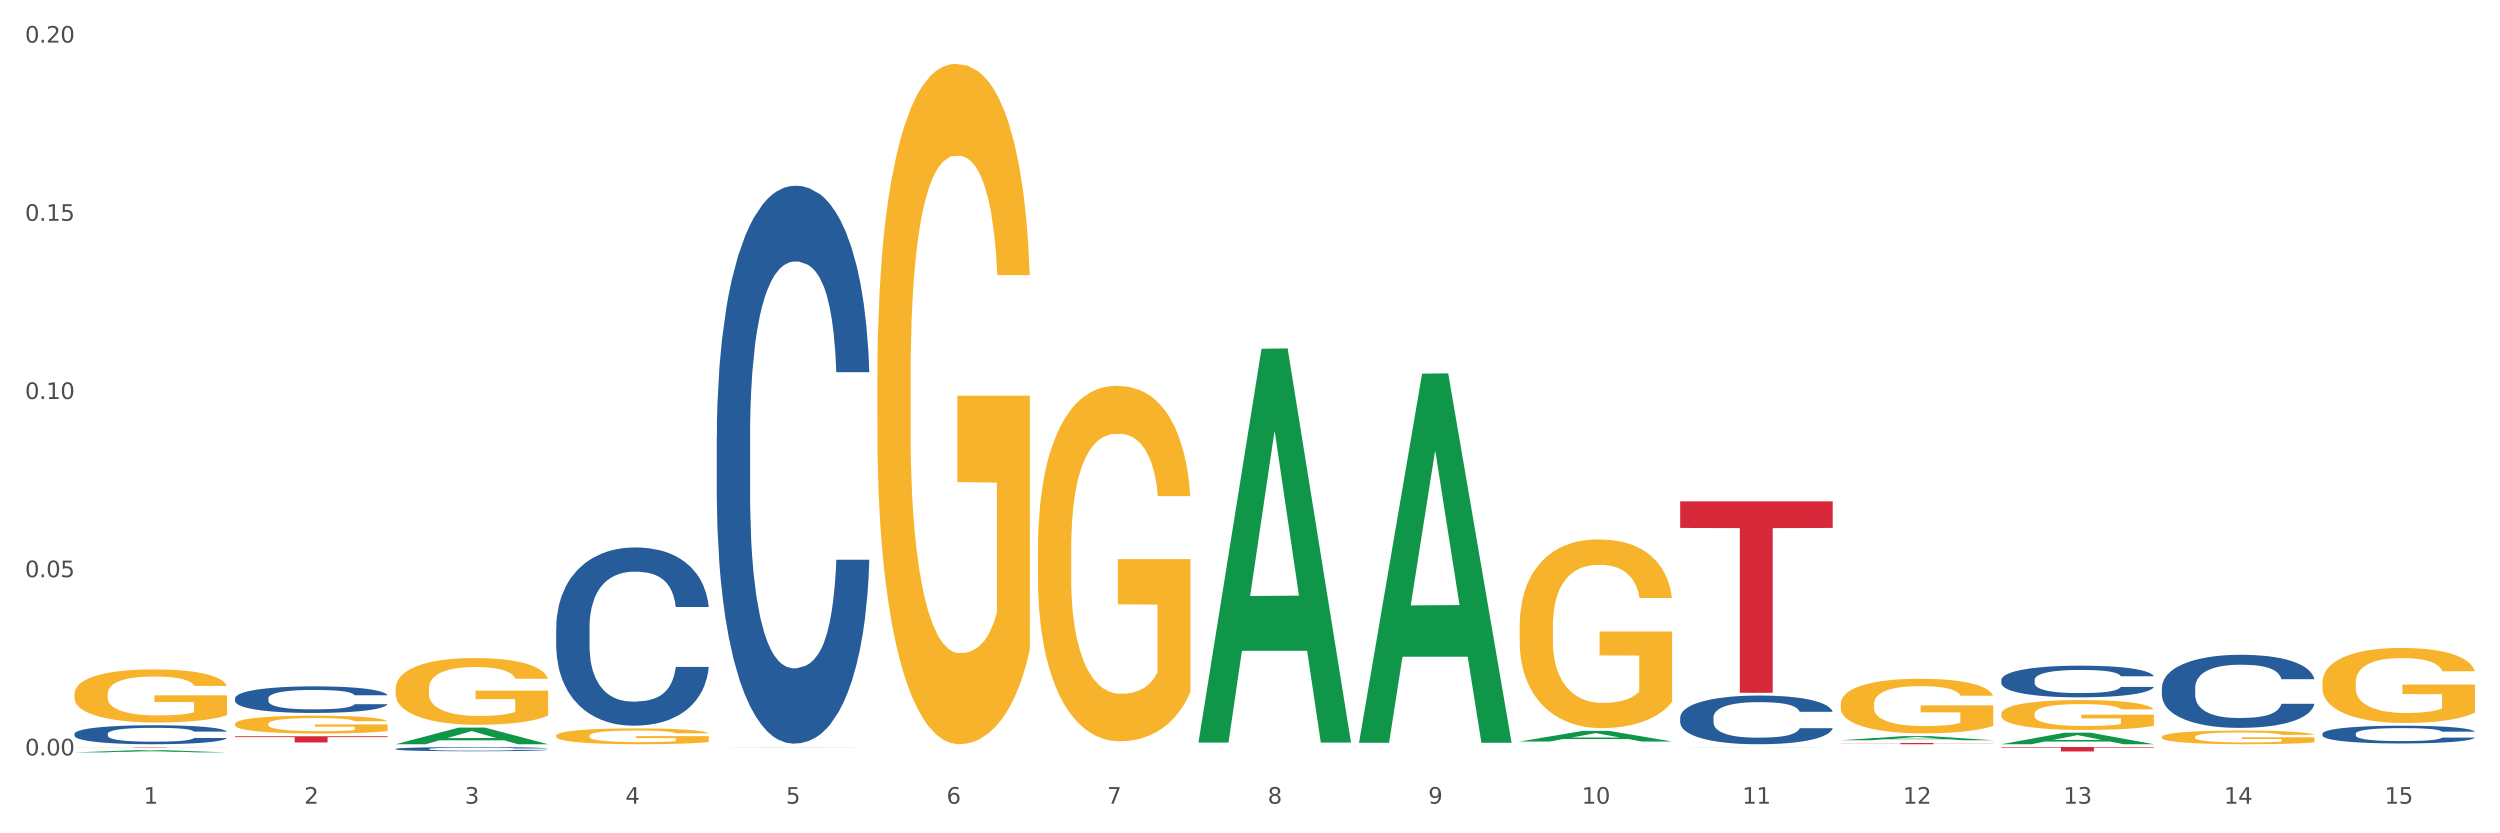 <?xml version="1.0" encoding="utf-8" standalone="no"?>
<!DOCTYPE svg PUBLIC "-//W3C//DTD SVG 1.1//EN"
  "http://www.w3.org/Graphics/SVG/1.1/DTD/svg11.dtd">
<svg xmlns:xlink="http://www.w3.org/1999/xlink" width="1080pt" height="360pt" viewBox="0 0 1080 360" xmlns="http://www.w3.org/2000/svg" version="1.1">
 <rect x="0" y="0" width="1080" height="360" fill="#333333" stroke="none"/>
 <defs>
  <style type="text/css">*{stroke-linejoin: round; stroke-linecap: butt}</style>
 </defs>
 <g id="figure_1">
  <g id="patch_1">
   <path d="M 0 360 
L 1080 360 
L 1080 0 
L 0 0 
z
" style="fill: #ffffff; stroke: #ffffff; stroke-linejoin: miter"/>
  </g>
  <g id="axes_1">
   <g id="matplotlib.axis_1">
    <g id="xtick_1">
     <g id="text_1">
      <!-- 1 -->
      <g style="fill: #4d4d4d" transform="translate(62.07 347.204) scale(0.096 -0.096)">
       <defs>
        <path id="DejaVuSans-31" d="M 794 531 
L 1825 531 
L 1825 4091 
L 703 3866 
L 703 4441 
L 1819 4666 
L 2450 4666 
L 2450 531 
L 3481 531 
L 3481 0 
L 794 0 
L 794 531 
z
" transform="scale(0.016)"/>
       </defs>
       <use xlink:href="#DejaVuSans-31"/>
      </g>
     </g>
    </g>
    <g id="xtick_2">
     <g id="text_2">
      <!-- 2 -->
      <g style="fill: #4d4d4d" transform="translate(131.436 347.204) scale(0.096 -0.096)">
       <defs>
        <path id="DejaVuSans-32" d="M 1228 531 
L 3431 531 
L 3431 0 
L 469 0 
L 469 531 
Q 828 903 1448 1529 
Q 2069 2156 2228 2338 
Q 2531 2678 2651 2914 
Q 2772 3150 2772 3378 
Q 2772 3750 2511 3984 
Q 2250 4219 1831 4219 
Q 1534 4219 1204 4116 
Q 875 4013 500 3803 
L 500 4441 
Q 881 4594 1212 4672 
Q 1544 4750 1819 4750 
Q 2544 4750 2975 4387 
Q 3406 4025 3406 3419 
Q 3406 3131 3298 2873 
Q 3191 2616 2906 2266 
Q 2828 2175 2409 1742 
Q 1991 1309 1228 531 
z
" transform="scale(0.016)"/>
       </defs>
       <use xlink:href="#DejaVuSans-32"/>
      </g>
     </g>
    </g>
    <g id="xtick_3">
     <g id="text_3">
      <!-- 3 -->
      <g style="fill: #4d4d4d" transform="translate(200.802 347.204) scale(0.096 -0.096)">
       <defs>
        <path id="DejaVuSans-33" d="M 2597 2516 
Q 3050 2419 3304 2112 
Q 3559 1806 3559 1356 
Q 3559 666 3084 287 
Q 2609 -91 1734 -91 
Q 1441 -91 1130 -33 
Q 819 25 488 141 
L 488 750 
Q 750 597 1062 519 
Q 1375 441 1716 441 
Q 2309 441 2620 675 
Q 2931 909 2931 1356 
Q 2931 1769 2642 2001 
Q 2353 2234 1838 2234 
L 1294 2234 
L 1294 2753 
L 1863 2753 
Q 2328 2753 2575 2939 
Q 2822 3125 2822 3475 
Q 2822 3834 2567 4026 
Q 2313 4219 1838 4219 
Q 1578 4219 1281 4162 
Q 984 4106 628 3988 
L 628 4550 
Q 988 4650 1302 4700 
Q 1616 4750 1894 4750 
Q 2613 4750 3031 4423 
Q 3450 4097 3450 3541 
Q 3450 3153 3228 2886 
Q 3006 2619 2597 2516 
z
" transform="scale(0.016)"/>
       </defs>
       <use xlink:href="#DejaVuSans-33"/>
      </g>
     </g>
    </g>
    <g id="xtick_4">
     <g id="text_4">
      <!-- 4 -->
      <g style="fill: #4d4d4d" transform="translate(270.169 347.204) scale(0.096 -0.096)">
       <defs>
        <path id="DejaVuSans-34" d="M 2419 4116 
L 825 1625 
L 2419 1625 
L 2419 4116 
z
M 2253 4666 
L 3047 4666 
L 3047 1625 
L 3713 1625 
L 3713 1100 
L 3047 1100 
L 3047 0 
L 2419 0 
L 2419 1100 
L 313 1100 
L 313 1709 
L 2253 4666 
z
" transform="scale(0.016)"/>
       </defs>
       <use xlink:href="#DejaVuSans-34"/>
      </g>
     </g>
    </g>
    <g id="xtick_5">
     <g id="text_5">
      <!-- 5 -->
      <g style="fill: #4d4d4d" transform="translate(339.535 347.204) scale(0.096 -0.096)">
       <defs>
        <path id="DejaVuSans-35" d="M 691 4666 
L 3169 4666 
L 3169 4134 
L 1269 4134 
L 1269 2991 
Q 1406 3038 1543 3061 
Q 1681 3084 1819 3084 
Q 2600 3084 3056 2656 
Q 3513 2228 3513 1497 
Q 3513 744 3044 326 
Q 2575 -91 1722 -91 
Q 1428 -91 1123 -41 
Q 819 9 494 109 
L 494 744 
Q 775 591 1075 516 
Q 1375 441 1709 441 
Q 2250 441 2565 725 
Q 2881 1009 2881 1497 
Q 2881 1984 2565 2268 
Q 2250 2553 1709 2553 
Q 1456 2553 1204 2497 
Q 953 2441 691 2322 
L 691 4666 
z
" transform="scale(0.016)"/>
       </defs>
       <use xlink:href="#DejaVuSans-35"/>
      </g>
     </g>
    </g>
    <g id="xtick_6">
     <g id="text_6">
      <!-- 6 -->
      <g style="fill: #4d4d4d" transform="translate(408.901 347.204) scale(0.096 -0.096)">
       <defs>
        <path id="DejaVuSans-36" d="M 2113 2584 
Q 1688 2584 1439 2293 
Q 1191 2003 1191 1497 
Q 1191 994 1439 701 
Q 1688 409 2113 409 
Q 2538 409 2786 701 
Q 3034 994 3034 1497 
Q 3034 2003 2786 2293 
Q 2538 2584 2113 2584 
z
M 3366 4563 
L 3366 3988 
Q 3128 4100 2886 4159 
Q 2644 4219 2406 4219 
Q 1781 4219 1451 3797 
Q 1122 3375 1075 2522 
Q 1259 2794 1537 2939 
Q 1816 3084 2150 3084 
Q 2853 3084 3261 2657 
Q 3669 2231 3669 1497 
Q 3669 778 3244 343 
Q 2819 -91 2113 -91 
Q 1303 -91 875 529 
Q 447 1150 447 2328 
Q 447 3434 972 4092 
Q 1497 4750 2381 4750 
Q 2619 4750 2861 4703 
Q 3103 4656 3366 4563 
z
" transform="scale(0.016)"/>
       </defs>
       <use xlink:href="#DejaVuSans-36"/>
      </g>
     </g>
    </g>
    <g id="xtick_7">
     <g id="text_7">
      <!-- 7 -->
      <g style="fill: #4d4d4d" transform="translate(478.267 347.204) scale(0.096 -0.096)">
       <defs>
        <path id="DejaVuSans-37" d="M 525 4666 
L 3525 4666 
L 3525 4397 
L 1831 0 
L 1172 0 
L 2766 4134 
L 525 4134 
L 525 4666 
z
" transform="scale(0.016)"/>
       </defs>
       <use xlink:href="#DejaVuSans-37"/>
      </g>
     </g>
    </g>
    <g id="xtick_8">
     <g id="text_8">
      <!-- 8 -->
      <g style="fill: #4d4d4d" transform="translate(547.634 347.204) scale(0.096 -0.096)">
       <defs>
        <path id="DejaVuSans-38" d="M 2034 2216 
Q 1584 2216 1326 1975 
Q 1069 1734 1069 1313 
Q 1069 891 1326 650 
Q 1584 409 2034 409 
Q 2484 409 2743 651 
Q 3003 894 3003 1313 
Q 3003 1734 2745 1975 
Q 2488 2216 2034 2216 
z
M 1403 2484 
Q 997 2584 770 2862 
Q 544 3141 544 3541 
Q 544 4100 942 4425 
Q 1341 4750 2034 4750 
Q 2731 4750 3128 4425 
Q 3525 4100 3525 3541 
Q 3525 3141 3298 2862 
Q 3072 2584 2669 2484 
Q 3125 2378 3379 2068 
Q 3634 1759 3634 1313 
Q 3634 634 3220 271 
Q 2806 -91 2034 -91 
Q 1263 -91 848 271 
Q 434 634 434 1313 
Q 434 1759 690 2068 
Q 947 2378 1403 2484 
z
M 1172 3481 
Q 1172 3119 1398 2916 
Q 1625 2713 2034 2713 
Q 2441 2713 2670 2916 
Q 2900 3119 2900 3481 
Q 2900 3844 2670 4047 
Q 2441 4250 2034 4250 
Q 1625 4250 1398 4047 
Q 1172 3844 1172 3481 
z
" transform="scale(0.016)"/>
       </defs>
       <use xlink:href="#DejaVuSans-38"/>
      </g>
     </g>
    </g>
    <g id="xtick_9">
     <g id="text_9">
      <!-- 9 -->
      <g style="fill: #4d4d4d" transform="translate(617 347.204) scale(0.096 -0.096)">
       <defs>
        <path id="DejaVuSans-39" d="M 703 97 
L 703 672 
Q 941 559 1184 500 
Q 1428 441 1663 441 
Q 2288 441 2617 861 
Q 2947 1281 2994 2138 
Q 2813 1869 2534 1725 
Q 2256 1581 1919 1581 
Q 1219 1581 811 2004 
Q 403 2428 403 3163 
Q 403 3881 828 4315 
Q 1253 4750 1959 4750 
Q 2769 4750 3195 4129 
Q 3622 3509 3622 2328 
Q 3622 1225 3098 567 
Q 2575 -91 1691 -91 
Q 1453 -91 1209 -44 
Q 966 3 703 97 
z
M 1959 2075 
Q 2384 2075 2632 2365 
Q 2881 2656 2881 3163 
Q 2881 3666 2632 3958 
Q 2384 4250 1959 4250 
Q 1534 4250 1286 3958 
Q 1038 3666 1038 3163 
Q 1038 2656 1286 2365 
Q 1534 2075 1959 2075 
z
" transform="scale(0.016)"/>
       </defs>
       <use xlink:href="#DejaVuSans-39"/>
      </g>
     </g>
    </g>
    <g id="xtick_10">
     <g id="text_10">
      <!-- 10 -->
      <g style="fill: #4d4d4d" transform="translate(683.312 347.204) scale(0.096 -0.096)">
       <defs>
        <path id="DejaVuSans-30" d="M 2034 4250 
Q 1547 4250 1301 3770 
Q 1056 3291 1056 2328 
Q 1056 1369 1301 889 
Q 1547 409 2034 409 
Q 2525 409 2770 889 
Q 3016 1369 3016 2328 
Q 3016 3291 2770 3770 
Q 2525 4250 2034 4250 
z
M 2034 4750 
Q 2819 4750 3233 4129 
Q 3647 3509 3647 2328 
Q 3647 1150 3233 529 
Q 2819 -91 2034 -91 
Q 1250 -91 836 529 
Q 422 1150 422 2328 
Q 422 3509 836 4129 
Q 1250 4750 2034 4750 
z
" transform="scale(0.016)"/>
       </defs>
       <use xlink:href="#DejaVuSans-31"/>
       <use xlink:href="#DejaVuSans-30" transform="translate(63.623 0)"/>
      </g>
     </g>
    </g>
    <g id="xtick_11">
     <g id="text_11">
      <!-- 11 -->
      <g style="fill: #4d4d4d" transform="translate(752.678 347.204) scale(0.096 -0.096)">
       <use xlink:href="#DejaVuSans-31"/>
       <use xlink:href="#DejaVuSans-31" transform="translate(63.623 0)"/>
      </g>
     </g>
    </g>
    <g id="xtick_12">
     <g id="text_12">
      <!-- 12 -->
      <g style="fill: #4d4d4d" transform="translate(822.044 347.204) scale(0.096 -0.096)">
       <use xlink:href="#DejaVuSans-31"/>
       <use xlink:href="#DejaVuSans-32" transform="translate(63.623 0)"/>
      </g>
     </g>
    </g>
    <g id="xtick_13">
     <g id="text_13">
      <!-- 13 -->
      <g style="fill: #4d4d4d" transform="translate(891.411 347.204) scale(0.096 -0.096)">
       <use xlink:href="#DejaVuSans-31"/>
       <use xlink:href="#DejaVuSans-33" transform="translate(63.623 0)"/>
      </g>
     </g>
    </g>
    <g id="xtick_14">
     <g id="text_14">
      <!-- 14 -->
      <g style="fill: #4d4d4d" transform="translate(960.777 347.204) scale(0.096 -0.096)">
       <use xlink:href="#DejaVuSans-31"/>
       <use xlink:href="#DejaVuSans-34" transform="translate(63.623 0)"/>
      </g>
     </g>
    </g>
    <g id="xtick_15">
     <g id="text_15">
      <!-- 15 -->
      <g style="fill: #4d4d4d" transform="translate(1030.143 347.204) scale(0.096 -0.096)">
       <use xlink:href="#DejaVuSans-31"/>
       <use xlink:href="#DejaVuSans-35" transform="translate(63.623 0)"/>
      </g>
     </g>
    </g>
    <g id="xtick_16"/>
    <g id="xtick_17"/>
    <g id="xtick_18"/>
    <g id="xtick_19"/>
    <g id="xtick_20"/>
    <g id="xtick_21"/>
    <g id="xtick_22"/>
    <g id="xtick_23"/>
    <g id="xtick_24"/>
    <g id="xtick_25"/>
    <g id="xtick_26"/>
    <g id="xtick_27"/>
    <g id="xtick_28"/>
    <g id="xtick_29"/>
   </g>
   <g id="matplotlib.axis_2">
    <g id="ytick_1">
     <g id="text_16">
      <!-- 0.00 -->
      <g style="fill: #4d4d4d" transform="translate(10.8 326.34) scale(0.096 -0.096)">
       <defs>
        <path id="DejaVuSans-2e" d="M 684 794 
L 1344 794 
L 1344 0 
L 684 0 
L 684 794 
z
" transform="scale(0.016)"/>
       </defs>
       <use xlink:href="#DejaVuSans-30"/>
       <use xlink:href="#DejaVuSans-2e" transform="translate(63.623 0)"/>
       <use xlink:href="#DejaVuSans-30" transform="translate(95.41 0)"/>
       <use xlink:href="#DejaVuSans-30" transform="translate(159.033 0)"/>
      </g>
     </g>
    </g>
    <g id="ytick_2">
     <g id="text_17">
      <!-- 0.05 -->
      <g style="fill: #4d4d4d" transform="translate(10.8 249.357) scale(0.096 -0.096)">
       <use xlink:href="#DejaVuSans-30"/>
       <use xlink:href="#DejaVuSans-2e" transform="translate(63.623 0)"/>
       <use xlink:href="#DejaVuSans-30" transform="translate(95.41 0)"/>
       <use xlink:href="#DejaVuSans-35" transform="translate(159.033 0)"/>
      </g>
     </g>
    </g>
    <g id="ytick_3">
     <g id="text_18">
      <!-- 0.10 -->
      <g style="fill: #4d4d4d" transform="translate(10.8 172.375) scale(0.096 -0.096)">
       <use xlink:href="#DejaVuSans-30"/>
       <use xlink:href="#DejaVuSans-2e" transform="translate(63.623 0)"/>
       <use xlink:href="#DejaVuSans-31" transform="translate(95.41 0)"/>
       <use xlink:href="#DejaVuSans-30" transform="translate(159.033 0)"/>
      </g>
     </g>
    </g>
    <g id="ytick_4">
     <g id="text_19">
      <!-- 0.15 -->
      <g style="fill: #4d4d4d" transform="translate(10.8 95.392) scale(0.096 -0.096)">
       <use xlink:href="#DejaVuSans-30"/>
       <use xlink:href="#DejaVuSans-2e" transform="translate(63.623 0)"/>
       <use xlink:href="#DejaVuSans-31" transform="translate(95.41 0)"/>
       <use xlink:href="#DejaVuSans-35" transform="translate(159.033 0)"/>
      </g>
     </g>
    </g>
    <g id="ytick_5">
     <g id="text_20">
      <!-- 0.20 -->
      <g style="fill: #4d4d4d" transform="translate(10.8 18.409) scale(0.096 -0.096)">
       <use xlink:href="#DejaVuSans-30"/>
       <use xlink:href="#DejaVuSans-2e" transform="translate(63.623 0)"/>
       <use xlink:href="#DejaVuSans-32" transform="translate(95.41 0)"/>
       <use xlink:href="#DejaVuSans-30" transform="translate(159.033 0)"/>
      </g>
     </g>
    </g>
    <g id="ytick_6"/>
    <g id="ytick_7"/>
    <g id="ytick_8"/>
    <g id="ytick_9"/>
   </g>
   <g id="PolyCollection_1">
    <path d="M 32.175 325.034 
L 32.243 325.033 
L 59.417 324.06 
L 70.695 324.059 
L 98.073 325.036 
L 85.029 325.036 
L 79.119 324.808 
L 51.061 324.808 
L 50.857 324.812 
L 45.151 325.036 
L 32.175 325.036 
L 32.175 325.034 
L 54.594 324.673 
L 75.586 324.672 
L 65.192 324.267 
L 65.056 324.265 
L 64.92 324.268 
L 54.526 324.672 
L 54.594 324.673 
L 32.175 325.034 
z
" clip-path="url(#paa780e1b5c)" style="fill: #109648"/>
    <path d="M 170.907 321.499 
L 170.975 321.492 
L 198.15 314.319 
L 209.427 314.312 
L 236.805 321.512 
L 223.762 321.512 
L 217.851 319.836 
L 189.794 319.836 
L 189.59 319.863 
L 183.883 321.512 
L 170.907 321.512 
L 170.907 321.499 
L 193.326 318.835 
L 214.319 318.828 
L 203.924 315.847 
L 203.788 315.833 
L 203.653 315.853 
L 193.258 318.828 
L 193.326 318.835 
L 170.907 321.499 
z
" clip-path="url(#paa780e1b5c)" style="fill: #109648"/>
    <path d="M 795.203 319.79 
L 795.271 319.789 
L 822.446 317.997 
L 833.723 317.996 
L 861.101 319.794 
L 848.058 319.794 
L 842.147 319.375 
L 814.09 319.375 
L 813.886 319.382 
L 808.179 319.794 
L 795.203 319.794 
L 795.203 319.79 
L 817.622 319.125 
L 838.615 319.124 
L 828.22 318.379 
L 828.084 318.376 
L 827.949 318.381 
L 817.554 319.124 
L 817.622 319.125 
L 795.203 319.79 
z
" clip-path="url(#paa780e1b5c)" style="fill: #109648"/>
    <path d="M 864.57 321.503 
L 864.638 321.498 
L 891.812 316.528 
L 903.089 316.523 
L 930.468 321.512 
L 917.424 321.512 
L 911.513 320.351 
L 883.456 320.351 
L 883.252 320.369 
L 877.545 321.512 
L 864.57 321.512 
L 864.57 321.503 
L 886.989 319.657 
L 907.981 319.653 
L 897.587 317.587 
L 897.451 317.577 
L 897.315 317.592 
L 886.921 319.653 
L 886.989 319.657 
L 864.57 321.503 
z
" clip-path="url(#paa780e1b5c)" style="fill: #109648"/>
    <path d="M 656.471 320.33 
L 656.539 320.325 
L 683.713 315.744 
L 694.991 315.739 
L 722.369 320.338 
L 709.325 320.338 
L 703.415 319.267 
L 675.357 319.267 
L 675.153 319.285 
L 669.447 320.338 
L 656.471 320.338 
L 656.471 320.33 
L 678.89 318.628 
L 699.882 318.624 
L 689.488 316.72 
L 689.352 316.711 
L 689.216 316.724 
L 678.822 318.624 
L 678.89 318.628 
L 656.471 320.33 
z
" clip-path="url(#paa780e1b5c)" style="fill: #109648"/>
    <path d="M 309.64 322.79 
L 309.708 322.79 
L 336.882 322.727 
L 348.16 322.727 
L 375.538 322.79 
L 362.494 322.79 
L 356.584 322.776 
L 328.526 322.776 
L 328.322 322.776 
L 322.616 322.79 
L 309.64 322.79 
L 309.64 322.79 
L 332.059 322.767 
L 353.051 322.767 
L 342.657 322.741 
L 342.521 322.741 
L 342.385 322.741 
L 331.991 322.767 
L 332.059 322.767 
L 309.64 322.79 
z
" clip-path="url(#paa780e1b5c)" style="fill: #109648"/>
    <path d="M 587.105 320.578 
L 587.173 320.428 
L 614.347 161.43 
L 625.624 161.281 
L 653.003 320.877 
L 639.959 320.877 
L 634.049 283.713 
L 605.991 283.713 
L 605.787 284.312 
L 600.081 320.877 
L 587.105 320.877 
L 587.105 320.578 
L 609.524 261.534 
L 630.516 261.384 
L 620.122 195.298 
L 619.986 194.998 
L 619.85 195.448 
L 609.456 261.384 
L 609.524 261.534 
L 587.105 320.578 
z
" clip-path="url(#paa780e1b5c)" style="fill: #109648"/>
    <path d="M 517.739 320.472 
L 517.806 320.312 
L 544.981 150.665 
L 556.258 150.505 
L 583.636 320.791 
L 570.593 320.791 
L 564.682 281.138 
L 536.625 281.138 
L 536.421 281.777 
L 530.714 320.791 
L 517.739 320.791 
L 517.739 320.472 
L 540.157 257.474 
L 561.15 257.314 
L 550.755 186.801 
L 550.62 186.481 
L 550.484 186.961 
L 540.089 257.314 
L 540.157 257.474 
L 517.739 320.472 
z
" clip-path="url(#paa780e1b5c)" style="fill: #109648"/>
    <path d="M 725.837 322.873 
L 725.905 322.873 
L 753.08 322.808 
L 764.357 322.808 
L 791.735 322.874 
L 778.691 322.874 
L 772.781 322.858 
L 744.723 322.858 
L 744.52 322.859 
L 738.813 322.874 
L 725.837 322.874 
L 725.837 322.873 
L 748.256 322.849 
L 769.248 322.849 
L 758.854 322.822 
L 758.718 322.822 
L 758.582 322.822 
L 748.188 322.849 
L 748.256 322.849 
L 725.837 322.873 
z
" clip-path="url(#paa780e1b5c)" style="fill: #109648"/>
    <path d="M 725.837 216.573 
L 791.735 216.573 
L 791.735 228.068 
L 765.813 228.146 
L 765.813 299.295 
L 751.603 299.295 
L 751.603 228.146 
L 725.837 228.068 
L 725.837 216.65 
L 725.837 216.573 
z
" clip-path="url(#paa780e1b5c)" style="fill: #d62839"/>
    <path d="M 795.203 320.974 
L 861.101 320.974 
L 861.101 321.049 
L 835.179 321.049 
L 835.179 321.512 
L 820.969 321.512 
L 820.969 321.049 
L 795.203 321.049 
L 795.203 320.975 
L 795.203 320.974 
z
" clip-path="url(#paa780e1b5c)" style="fill: #d62839"/>
    <path d="M 864.57 322.693 
L 930.468 322.693 
L 930.468 322.962 
L 904.546 322.964 
L 904.546 324.631 
L 890.335 324.631 
L 890.335 322.964 
L 864.57 322.962 
L 864.57 322.695 
L 864.57 322.693 
z
" clip-path="url(#paa780e1b5c)" style="fill: #d62839"/>
    <path d="M 101.541 318.068 
L 167.439 318.068 
L 167.439 318.44 
L 141.517 318.442 
L 141.517 320.746 
L 127.307 320.746 
L 127.307 318.442 
L 101.541 318.44 
L 101.541 318.07 
L 101.541 318.068 
z
" clip-path="url(#paa780e1b5c)" style="fill: #d62839"/>
    <path d="M 32.175 322.693 
L 98.073 322.693 
L 98.073 322.719 
L 72.151 322.719 
L 72.151 322.878 
L 57.941 322.878 
L 57.941 322.719 
L 32.175 322.719 
L 32.175 322.693 
L 32.175 322.693 
z
" clip-path="url(#paa780e1b5c)" style="fill: #d62839"/>
    <path d="M 795.203 304.132 
L 795.281 304.111 
L 795.281 303.336 
L 795.437 302.668 
L 796.215 301.053 
L 797.382 299.718 
L 798.238 299.008 
L 799.094 298.426 
L 800.105 297.845 
L 801.35 297.242 
L 803.606 296.359 
L 805.006 295.907 
L 806.718 295.433 
L 809.83 294.744 
L 812.086 294.356 
L 814.42 294.033 
L 818.233 293.646 
L 820.722 293.474 
L 823.368 293.344 
L 826.557 293.258 
L 828.969 293.237 
L 834.26 293.301 
L 838.772 293.495 
L 840.951 293.646 
L 843.752 293.904 
L 845.23 294.077 
L 847.642 294.421 
L 850.131 294.873 
L 851.843 295.261 
L 854.41 295.993 
L 856.355 296.725 
L 858.145 297.629 
L 859.078 298.254 
L 859.779 298.835 
L 860.401 299.503 
L 861.024 300.558 
L 847.019 300.558 
L 846.475 299.804 
L 845.619 299.094 
L 844.374 298.405 
L 843.285 297.974 
L 841.418 297.436 
L 839.706 297.091 
L 837.916 296.833 
L 835.738 296.617 
L 834.026 296.51 
L 831.615 296.424 
L 826.869 296.445 
L 823.679 296.617 
L 821.5 296.833 
L 820.1 297.027 
L 818.855 297.242 
L 817.455 297.543 
L 815.821 297.996 
L 814.654 298.405 
L 813.487 298.921 
L 812.553 299.438 
L 811.697 300.041 
L 810.997 300.687 
L 810.453 301.355 
L 809.986 302.173 
L 809.597 303.529 
L 809.597 306.48 
L 809.752 307.147 
L 810.141 308.03 
L 810.608 308.697 
L 811.386 309.494 
L 812.086 310.032 
L 813.409 310.808 
L 814.887 311.454 
L 816.054 311.863 
L 817.221 312.207 
L 819.244 312.681 
L 821.5 313.069 
L 823.445 313.305 
L 826.091 313.521 
L 827.88 313.607 
L 829.436 313.65 
L 833.248 313.65 
L 835.971 313.585 
L 839.006 313.435 
L 841.34 313.241 
L 843.285 313.004 
L 845.463 312.616 
L 846.864 312.25 
L 846.864 307.75 
L 829.747 307.728 
L 829.747 304.735 
L 861.101 304.735 
L 861.101 313.521 
L 859.779 313.973 
L 858.3 314.382 
L 856.744 314.748 
L 854.41 315.2 
L 851.61 315.631 
L 849.12 315.932 
L 846.475 316.191 
L 843.363 316.428 
L 839.317 316.643 
L 836.827 316.729 
L 833.715 316.794 
L 830.059 316.815 
L 826.869 316.772 
L 823.757 316.665 
L 820.489 316.471 
L 817.299 316.191 
L 814.887 315.911 
L 812.475 315.566 
L 809.908 315.114 
L 807.885 314.684 
L 806.329 314.296 
L 804.617 313.801 
L 802.75 313.155 
L 801.35 312.573 
L 800.105 311.97 
L 798.782 311.195 
L 797.849 310.528 
L 796.915 309.688 
L 796.37 309.063 
L 795.748 308.094 
L 795.281 306.738 
L 795.203 304.132 
z
" clip-path="url(#paa780e1b5c)" style="fill: #f7b32b"/>
    <path d="M 1003.302 294.9 
L 1003.38 294.87 
L 1003.38 293.805 
L 1003.535 292.888 
L 1004.314 290.668 
L 1005.481 288.833 
L 1006.336 287.857 
L 1007.192 287.058 
L 1008.204 286.259 
L 1009.448 285.43 
L 1011.705 284.217 
L 1013.105 283.596 
L 1014.817 282.945 
L 1017.929 281.998 
L 1020.185 281.465 
L 1022.519 281.021 
L 1026.331 280.488 
L 1028.821 280.252 
L 1031.466 280.074 
L 1034.656 279.956 
L 1037.068 279.926 
L 1042.358 280.015 
L 1046.871 280.281 
L 1049.049 280.488 
L 1051.85 280.843 
L 1053.328 281.08 
L 1055.74 281.554 
L 1058.23 282.175 
L 1059.942 282.708 
L 1062.509 283.714 
L 1064.454 284.72 
L 1066.244 285.963 
L 1067.177 286.821 
L 1067.877 287.62 
L 1068.5 288.538 
L 1069.122 289.988 
L 1055.118 289.988 
L 1054.573 288.952 
L 1053.717 287.975 
L 1052.473 287.028 
L 1051.383 286.436 
L 1049.516 285.697 
L 1047.805 285.223 
L 1046.015 284.868 
L 1043.837 284.572 
L 1042.125 284.424 
L 1039.713 284.306 
L 1034.967 284.335 
L 1031.777 284.572 
L 1029.599 284.868 
L 1028.199 285.134 
L 1026.954 285.43 
L 1025.553 285.845 
L 1023.919 286.466 
L 1022.752 287.028 
L 1021.585 287.739 
L 1020.652 288.449 
L 1019.796 289.277 
L 1019.096 290.165 
L 1018.551 291.083 
L 1018.084 292.207 
L 1017.695 294.071 
L 1017.695 298.126 
L 1017.851 299.043 
L 1018.24 300.256 
L 1018.707 301.174 
L 1019.485 302.269 
L 1020.185 303.008 
L 1021.508 304.074 
L 1022.986 304.961 
L 1024.153 305.524 
L 1025.32 305.997 
L 1027.343 306.648 
L 1029.599 307.181 
L 1031.544 307.506 
L 1034.189 307.802 
L 1035.979 307.921 
L 1037.535 307.98 
L 1041.347 307.98 
L 1044.07 307.891 
L 1047.104 307.684 
L 1049.438 307.418 
L 1051.383 307.092 
L 1053.562 306.559 
L 1054.962 306.056 
L 1054.962 299.872 
L 1037.846 299.842 
L 1037.846 295.729 
L 1069.2 295.729 
L 1069.2 307.802 
L 1067.877 308.424 
L 1066.399 308.986 
L 1064.843 309.489 
L 1062.509 310.111 
L 1059.708 310.702 
L 1057.219 311.117 
L 1054.573 311.472 
L 1051.461 311.797 
L 1047.416 312.093 
L 1044.926 312.212 
L 1041.814 312.3 
L 1038.157 312.33 
L 1034.967 312.271 
L 1031.855 312.123 
L 1028.588 311.857 
L 1025.398 311.472 
L 1022.986 311.087 
L 1020.574 310.614 
L 1018.007 309.992 
L 1015.984 309.4 
L 1014.428 308.868 
L 1012.716 308.187 
L 1010.849 307.299 
L 1009.448 306.5 
L 1008.204 305.672 
L 1006.881 304.606 
L 1005.947 303.689 
L 1005.014 302.535 
L 1004.469 301.677 
L 1003.847 300.345 
L 1003.38 298.481 
L 1003.302 294.9 
z
" clip-path="url(#paa780e1b5c)" style="fill: #f7b32b"/>
    <path d="M 170.907 297.612 
L 170.985 297.586 
L 170.985 296.637 
L 171.141 295.821 
L 171.919 293.844 
L 173.086 292.211 
L 173.942 291.341 
L 174.798 290.63 
L 175.809 289.919 
L 177.054 289.181 
L 179.31 288.1 
L 180.71 287.547 
L 182.422 286.968 
L 185.534 286.124 
L 187.79 285.65 
L 190.124 285.255 
L 193.937 284.781 
L 196.426 284.57 
L 199.072 284.412 
L 202.261 284.306 
L 204.673 284.28 
L 209.964 284.359 
L 214.476 284.596 
L 216.655 284.781 
L 219.456 285.097 
L 220.934 285.308 
L 223.346 285.729 
L 225.835 286.282 
L 227.547 286.757 
L 230.114 287.653 
L 232.059 288.548 
L 233.849 289.655 
L 234.783 290.419 
L 235.483 291.131 
L 236.105 291.947 
L 236.728 293.238 
L 222.723 293.238 
L 222.179 292.316 
L 221.323 291.447 
L 220.078 290.604 
L 218.989 290.077 
L 217.122 289.418 
L 215.41 288.996 
L 213.62 288.68 
L 211.442 288.417 
L 209.73 288.285 
L 207.319 288.18 
L 202.573 288.206 
L 199.383 288.417 
L 197.204 288.68 
L 195.804 288.917 
L 194.559 289.181 
L 193.159 289.55 
L 191.525 290.103 
L 190.358 290.604 
L 189.191 291.236 
L 188.257 291.868 
L 187.401 292.606 
L 186.701 293.397 
L 186.157 294.213 
L 185.69 295.215 
L 185.301 296.874 
L 185.301 300.484 
L 185.456 301.301 
L 185.845 302.381 
L 186.312 303.198 
L 187.09 304.173 
L 187.79 304.832 
L 189.113 305.78 
L 190.591 306.571 
L 191.758 307.071 
L 192.925 307.493 
L 194.948 308.073 
L 197.204 308.547 
L 199.149 308.837 
L 201.795 309.1 
L 203.584 309.206 
L 205.14 309.258 
L 208.952 309.258 
L 211.675 309.179 
L 214.71 308.995 
L 217.044 308.758 
L 218.989 308.468 
L 221.167 307.993 
L 222.568 307.546 
L 222.568 302.039 
L 205.451 302.012 
L 205.451 298.35 
L 236.805 298.35 
L 236.805 309.1 
L 235.483 309.653 
L 234.004 310.154 
L 232.448 310.602 
L 230.114 311.155 
L 227.314 311.682 
L 224.824 312.051 
L 222.179 312.367 
L 219.067 312.657 
L 215.021 312.921 
L 212.531 313.026 
L 209.419 313.105 
L 205.763 313.131 
L 202.573 313.079 
L 199.461 312.947 
L 196.193 312.71 
L 193.003 312.367 
L 190.591 312.025 
L 188.179 311.603 
L 185.612 311.05 
L 183.589 310.523 
L 182.033 310.049 
L 180.321 309.443 
L 178.454 308.652 
L 177.054 307.941 
L 175.809 307.203 
L 174.486 306.255 
L 173.553 305.438 
L 172.619 304.41 
L 172.074 303.646 
L 171.452 302.46 
L 170.985 300.8 
L 170.907 297.612 
z
" clip-path="url(#paa780e1b5c)" style="fill: #f7b32b"/>
    <path d="M 240.274 317.836 
L 240.351 317.829 
L 240.351 317.605 
L 240.507 317.411 
L 241.285 316.943 
L 242.452 316.556 
L 243.308 316.35 
L 244.164 316.181 
L 245.175 316.013 
L 246.42 315.838 
L 248.676 315.582 
L 250.077 315.451 
L 251.788 315.314 
L 254.9 315.114 
L 257.157 315.002 
L 259.491 314.908 
L 263.303 314.796 
L 265.793 314.746 
L 268.438 314.708 
L 271.628 314.683 
L 274.04 314.677 
L 279.33 314.696 
L 283.843 314.752 
L 286.021 314.796 
L 288.822 314.87 
L 290.3 314.92 
L 292.712 315.02 
L 295.202 315.151 
L 296.913 315.264 
L 299.481 315.476 
L 301.426 315.688 
L 303.215 315.95 
L 304.149 316.131 
L 304.849 316.3 
L 305.471 316.493 
L 306.094 316.799 
L 292.089 316.799 
L 291.545 316.581 
L 290.689 316.375 
L 289.444 316.175 
L 288.355 316.05 
L 286.488 315.894 
L 284.776 315.794 
L 282.987 315.719 
L 280.808 315.657 
L 279.097 315.626 
L 276.685 315.601 
L 271.939 315.607 
L 268.749 315.657 
L 266.571 315.719 
L 265.17 315.776 
L 263.925 315.838 
L 262.525 315.925 
L 260.891 316.057 
L 259.724 316.175 
L 258.557 316.325 
L 257.623 316.475 
L 256.768 316.65 
L 256.067 316.837 
L 255.523 317.03 
L 255.056 317.268 
L 254.667 317.661 
L 254.667 318.516 
L 254.823 318.709 
L 255.212 318.965 
L 255.678 319.159 
L 256.456 319.39 
L 257.157 319.546 
L 258.479 319.771 
L 259.957 319.958 
L 261.124 320.077 
L 262.291 320.176 
L 264.314 320.314 
L 266.571 320.426 
L 268.516 320.495 
L 271.161 320.557 
L 272.95 320.582 
L 274.506 320.595 
L 278.319 320.595 
L 281.042 320.576 
L 284.076 320.532 
L 286.41 320.476 
L 288.355 320.407 
L 290.533 320.295 
L 291.934 320.189 
L 291.934 318.884 
L 274.818 318.878 
L 274.818 318.01 
L 306.172 318.01 
L 306.172 320.557 
L 304.849 320.688 
L 303.371 320.807 
L 301.815 320.913 
L 299.481 321.044 
L 296.68 321.169 
L 294.19 321.256 
L 291.545 321.331 
L 288.433 321.4 
L 284.387 321.462 
L 281.897 321.487 
L 278.785 321.506 
L 275.129 321.512 
L 271.939 321.5 
L 268.827 321.469 
L 265.559 321.412 
L 262.369 321.331 
L 259.957 321.25 
L 257.546 321.15 
L 254.978 321.019 
L 252.955 320.894 
L 251.399 320.782 
L 249.688 320.638 
L 247.82 320.451 
L 246.42 320.283 
L 245.175 320.108 
L 243.853 319.883 
L 242.919 319.69 
L 241.985 319.446 
L 241.441 319.265 
L 240.818 318.984 
L 240.351 318.591 
L 240.274 317.836 
z
" clip-path="url(#paa780e1b5c)" style="fill: #f7b32b"/>
    <path d="M 379.006 163.405 
L 379.084 163.136 
L 379.084 153.472 
L 379.24 145.151 
L 380.018 125.018 
L 381.185 108.376 
L 382.04 99.517 
L 382.896 92.269 
L 383.908 85.022 
L 385.152 77.506 
L 387.409 66.5 
L 388.809 60.863 
L 390.521 54.957 
L 393.633 46.367 
L 395.889 41.535 
L 398.223 37.509 
L 402.035 32.677 
L 404.525 30.53 
L 407.17 28.919 
L 410.36 27.845 
L 412.772 27.577 
L 418.062 28.382 
L 422.575 30.798 
L 424.753 32.677 
L 427.554 35.898 
L 429.032 38.046 
L 431.444 42.341 
L 433.934 47.978 
L 435.646 52.81 
L 438.213 61.936 
L 440.158 71.063 
L 441.948 82.337 
L 442.881 90.122 
L 443.581 97.37 
L 444.204 105.691 
L 444.826 118.844 
L 430.822 118.844 
L 430.277 109.449 
L 429.422 100.591 
L 428.177 92.001 
L 427.087 86.632 
L 425.22 79.921 
L 423.509 75.627 
L 421.719 72.405 
L 419.541 69.721 
L 417.829 68.379 
L 415.417 67.305 
L 410.671 67.574 
L 407.481 69.721 
L 405.303 72.405 
L 403.903 74.821 
L 402.658 77.506 
L 401.257 81.264 
L 399.624 86.901 
L 398.456 92.001 
L 397.289 98.443 
L 396.356 104.886 
L 395.5 112.402 
L 394.8 120.455 
L 394.255 128.777 
L 393.788 138.977 
L 393.399 155.888 
L 393.399 192.664 
L 393.555 200.985 
L 393.944 211.991 
L 394.411 220.313 
L 395.189 230.245 
L 395.889 236.956 
L 397.212 246.619 
L 398.69 254.672 
L 399.857 259.772 
L 401.024 264.067 
L 403.047 269.973 
L 405.303 274.805 
L 407.248 277.758 
L 409.893 280.442 
L 411.683 281.516 
L 413.239 282.052 
L 417.051 282.052 
L 419.774 281.247 
L 422.808 279.368 
L 425.142 276.952 
L 427.087 273.999 
L 429.266 269.168 
L 430.666 264.604 
L 430.666 208.501 
L 413.55 208.233 
L 413.55 170.921 
L 444.904 170.921 
L 444.904 280.442 
L 443.581 286.079 
L 442.103 291.179 
L 440.547 295.743 
L 438.213 301.38 
L 435.412 306.748 
L 432.923 310.506 
L 430.277 313.728 
L 427.165 316.68 
L 423.12 319.365 
L 420.63 320.439 
L 417.518 321.244 
L 413.861 321.512 
L 410.671 320.975 
L 407.559 319.633 
L 404.292 317.217 
L 401.102 313.728 
L 398.69 310.238 
L 396.278 305.943 
L 393.711 300.306 
L 391.688 294.937 
L 390.132 290.105 
L 388.42 283.932 
L 386.553 275.878 
L 385.152 268.631 
L 383.908 261.115 
L 382.585 251.451 
L 381.651 243.13 
L 380.718 232.661 
L 380.173 224.876 
L 379.551 212.796 
L 379.084 195.885 
L 379.006 163.405 
z
" clip-path="url(#paa780e1b5c)" style="fill: #f7b32b"/>
    <path d="M 448.372 237.631 
L 448.45 237.49 
L 448.45 232.44 
L 448.606 228.091 
L 449.384 217.57 
L 450.551 208.872 
L 451.407 204.243 
L 452.262 200.455 
L 453.274 196.667 
L 454.519 192.739 
L 456.775 186.987 
L 458.175 184.041 
L 459.887 180.955 
L 462.999 176.466 
L 465.255 173.941 
L 467.589 171.836 
L 471.402 169.311 
L 473.891 168.189 
L 476.536 167.347 
L 479.726 166.786 
L 482.138 166.646 
L 487.429 167.067 
L 491.941 168.329 
L 494.12 169.311 
L 496.92 170.995 
L 498.399 172.117 
L 500.811 174.362 
L 503.3 177.308 
L 505.012 179.833 
L 507.579 184.602 
L 509.524 189.372 
L 511.314 195.264 
L 512.247 199.333 
L 512.948 203.12 
L 513.57 207.469 
L 514.192 214.343 
L 500.188 214.343 
L 499.644 209.433 
L 498.788 204.804 
L 497.543 200.315 
L 496.454 197.509 
L 494.586 194.002 
L 492.875 191.757 
L 491.085 190.074 
L 488.907 188.671 
L 487.195 187.969 
L 484.783 187.408 
L 480.038 187.548 
L 476.848 188.671 
L 474.669 190.074 
L 473.269 191.336 
L 472.024 192.739 
L 470.624 194.703 
L 468.99 197.649 
L 467.823 200.315 
L 466.656 203.681 
L 465.722 207.048 
L 464.866 210.976 
L 464.166 215.185 
L 463.621 219.534 
L 463.155 224.865 
L 462.766 233.703 
L 462.766 252.922 
L 462.921 257.271 
L 463.31 263.023 
L 463.777 267.371 
L 464.555 272.562 
L 465.255 276.069 
L 466.578 281.12 
L 468.056 285.328 
L 469.223 287.994 
L 470.39 290.238 
L 472.413 293.324 
L 474.669 295.85 
L 476.614 297.393 
L 479.26 298.796 
L 481.049 299.357 
L 482.605 299.637 
L 486.417 299.637 
L 489.14 299.216 
L 492.175 298.234 
L 494.509 296.972 
L 496.454 295.429 
L 498.632 292.904 
L 500.033 290.519 
L 500.033 261.199 
L 482.916 261.059 
L 482.916 241.559 
L 514.27 241.559 
L 514.27 298.796 
L 512.948 301.742 
L 511.469 304.407 
L 509.913 306.792 
L 507.579 309.738 
L 504.778 312.544 
L 502.289 314.508 
L 499.644 316.191 
L 496.531 317.734 
L 492.486 319.137 
L 489.996 319.698 
L 486.884 320.119 
L 483.227 320.259 
L 480.038 319.979 
L 476.925 319.277 
L 473.658 318.015 
L 470.468 316.191 
L 468.056 314.367 
L 465.644 312.123 
L 463.077 309.177 
L 461.054 306.371 
L 459.498 303.846 
L 457.786 300.619 
L 455.919 296.411 
L 454.519 292.623 
L 453.274 288.695 
L 451.951 283.645 
L 451.018 279.296 
L 450.084 273.825 
L 449.539 269.756 
L 448.917 263.443 
L 448.45 254.605 
L 448.372 237.631 
z
" clip-path="url(#paa780e1b5c)" style="fill: #f7b32b"/>
    <path d="M 656.471 270.699 
L 656.549 270.624 
L 656.549 267.944 
L 656.704 265.635 
L 657.482 260.05 
L 658.649 255.433 
L 659.505 252.976 
L 660.361 250.965 
L 661.372 248.955 
L 662.617 246.87 
L 664.874 243.817 
L 666.274 242.253 
L 667.986 240.615 
L 671.098 238.232 
L 673.354 236.891 
L 675.688 235.774 
L 679.5 234.434 
L 681.99 233.838 
L 684.635 233.392 
L 687.825 233.094 
L 690.237 233.019 
L 695.527 233.243 
L 700.04 233.913 
L 702.218 234.434 
L 705.019 235.328 
L 706.497 235.923 
L 708.909 237.115 
L 711.399 238.679 
L 713.111 240.019 
L 715.678 242.551 
L 717.623 245.083 
L 719.412 248.21 
L 720.346 250.37 
L 721.046 252.38 
L 721.669 254.689 
L 722.291 258.337 
L 708.287 258.337 
L 707.742 255.731 
L 706.886 253.274 
L 705.642 250.891 
L 704.552 249.402 
L 702.685 247.54 
L 700.973 246.349 
L 699.184 245.455 
L 697.006 244.71 
L 695.294 244.338 
L 692.882 244.04 
L 688.136 244.115 
L 684.946 244.71 
L 682.768 245.455 
L 681.367 246.125 
L 680.123 246.87 
L 678.722 247.912 
L 677.088 249.476 
L 675.921 250.891 
L 674.754 252.678 
L 673.821 254.465 
L 672.965 256.55 
L 672.265 258.784 
L 671.72 261.093 
L 671.253 263.922 
L 670.864 268.614 
L 670.864 278.815 
L 671.02 281.124 
L 671.409 284.177 
L 671.876 286.485 
L 672.654 289.241 
L 673.354 291.102 
L 674.677 293.783 
L 676.155 296.017 
L 677.322 297.432 
L 678.489 298.623 
L 680.512 300.261 
L 682.768 301.602 
L 684.713 302.421 
L 687.358 303.166 
L 689.148 303.464 
L 690.704 303.612 
L 694.516 303.612 
L 697.239 303.389 
L 700.273 302.868 
L 702.607 302.198 
L 704.552 301.378 
L 706.731 300.038 
L 708.131 298.772 
L 708.131 283.209 
L 691.015 283.134 
L 691.015 272.784 
L 722.369 272.784 
L 722.369 303.166 
L 721.046 304.729 
L 719.568 306.144 
L 718.012 307.41 
L 715.678 308.974 
L 712.877 310.463 
L 710.387 311.506 
L 707.742 312.399 
L 704.63 313.218 
L 700.584 313.963 
L 698.095 314.261 
L 694.983 314.484 
L 691.326 314.559 
L 688.136 314.41 
L 685.024 314.038 
L 681.756 313.367 
L 678.567 312.399 
L 676.155 311.431 
L 673.743 310.24 
L 671.175 308.676 
L 669.153 307.187 
L 667.597 305.846 
L 665.885 304.134 
L 664.018 301.9 
L 662.617 299.889 
L 661.372 297.804 
L 660.05 295.123 
L 659.116 292.815 
L 658.183 289.911 
L 657.638 287.751 
L 657.016 284.4 
L 656.549 279.709 
L 656.471 270.699 
z
" clip-path="url(#paa780e1b5c)" style="fill: #f7b32b"/>
    <path d="M 32.175 299.789 
L 32.253 299.768 
L 32.253 299.013 
L 32.408 298.364 
L 33.186 296.792 
L 34.353 295.493 
L 35.209 294.802 
L 36.065 294.236 
L 37.076 293.67 
L 38.321 293.083 
L 40.578 292.224 
L 41.978 291.784 
L 43.69 291.323 
L 46.802 290.653 
L 49.058 290.275 
L 51.392 289.961 
L 55.204 289.584 
L 57.694 289.416 
L 60.339 289.291 
L 63.529 289.207 
L 65.941 289.186 
L 71.231 289.249 
L 75.744 289.437 
L 77.922 289.584 
L 80.723 289.835 
L 82.201 290.003 
L 84.613 290.338 
L 87.103 290.778 
L 88.815 291.156 
L 91.382 291.868 
L 93.327 292.58 
L 95.116 293.46 
L 96.05 294.068 
L 96.75 294.634 
L 97.373 295.284 
L 97.995 296.31 
L 83.991 296.31 
L 83.446 295.577 
L 82.59 294.885 
L 81.346 294.215 
L 80.256 293.796 
L 78.389 293.272 
L 76.677 292.937 
L 74.888 292.685 
L 72.71 292.476 
L 70.998 292.371 
L 68.586 292.287 
L 63.84 292.308 
L 60.65 292.476 
L 58.472 292.685 
L 57.071 292.874 
L 55.827 293.083 
L 54.426 293.377 
L 52.792 293.817 
L 51.625 294.215 
L 50.458 294.718 
L 49.525 295.221 
L 48.669 295.807 
L 47.969 296.436 
L 47.424 297.086 
L 46.957 297.882 
L 46.568 299.202 
L 46.568 302.073 
L 46.724 302.722 
L 47.113 303.581 
L 47.58 304.231 
L 48.358 305.006 
L 49.058 305.53 
L 50.381 306.284 
L 51.859 306.913 
L 53.026 307.311 
L 54.193 307.646 
L 56.216 308.107 
L 58.472 308.485 
L 60.417 308.715 
L 63.062 308.925 
L 64.852 309.008 
L 66.408 309.05 
L 70.22 309.05 
L 72.943 308.988 
L 75.977 308.841 
L 78.311 308.652 
L 80.256 308.422 
L 82.435 308.045 
L 83.835 307.688 
L 83.835 303.309 
L 66.719 303.288 
L 66.719 300.375 
L 98.073 300.375 
L 98.073 308.925 
L 96.75 309.365 
L 95.272 309.763 
L 93.716 310.119 
L 91.382 310.559 
L 88.581 310.978 
L 86.091 311.272 
L 83.446 311.523 
L 80.334 311.753 
L 76.288 311.963 
L 73.799 312.047 
L 70.687 312.11 
L 67.03 312.131 
L 63.84 312.089 
L 60.728 311.984 
L 57.461 311.795 
L 54.271 311.523 
L 51.859 311.251 
L 49.447 310.915 
L 46.879 310.475 
L 44.857 310.056 
L 43.301 309.679 
L 41.589 309.197 
L 39.722 308.568 
L 38.321 308.003 
L 37.076 307.416 
L 35.754 306.662 
L 34.82 306.012 
L 33.887 305.195 
L 33.342 304.587 
L 32.72 303.644 
L 32.253 302.324 
L 32.175 299.789 
z
" clip-path="url(#paa780e1b5c)" style="fill: #f7b32b"/>
    <path d="M 101.541 312.737 
L 101.619 312.73 
L 101.619 312.477 
L 101.775 312.258 
L 102.553 311.73 
L 103.72 311.293 
L 104.575 311.06 
L 105.431 310.87 
L 106.443 310.68 
L 107.688 310.483 
L 109.944 310.194 
L 111.344 310.046 
L 113.056 309.891 
L 116.168 309.665 
L 118.424 309.538 
L 120.758 309.433 
L 124.57 309.306 
L 127.06 309.25 
L 129.705 309.207 
L 132.895 309.179 
L 135.307 309.172 
L 140.598 309.193 
L 145.11 309.257 
L 147.289 309.306 
L 150.089 309.39 
L 151.568 309.447 
L 153.979 309.56 
L 156.469 309.708 
L 158.181 309.834 
L 160.748 310.074 
L 162.693 310.313 
L 164.483 310.609 
L 165.416 310.814 
L 166.117 311.004 
L 166.739 311.222 
L 167.361 311.568 
L 153.357 311.568 
L 152.812 311.321 
L 151.957 311.089 
L 150.712 310.863 
L 149.623 310.722 
L 147.755 310.546 
L 146.044 310.433 
L 144.254 310.349 
L 142.076 310.278 
L 140.364 310.243 
L 137.952 310.215 
L 133.206 310.222 
L 130.017 310.278 
L 127.838 310.349 
L 126.438 310.412 
L 125.193 310.483 
L 123.792 310.581 
L 122.159 310.729 
L 120.992 310.863 
L 119.825 311.032 
L 118.891 311.201 
L 118.035 311.399 
L 117.335 311.61 
L 116.79 311.828 
L 116.324 312.096 
L 115.935 312.54 
L 115.935 313.505 
L 116.09 313.724 
L 116.479 314.013 
L 116.946 314.231 
L 117.724 314.492 
L 118.424 314.668 
L 119.747 314.921 
L 121.225 315.133 
L 122.392 315.267 
L 123.559 315.379 
L 125.582 315.534 
L 127.838 315.661 
L 129.783 315.739 
L 132.428 315.809 
L 134.218 315.837 
L 135.774 315.852 
L 139.586 315.852 
L 142.309 315.83 
L 145.343 315.781 
L 147.678 315.718 
L 149.623 315.64 
L 151.801 315.513 
L 153.201 315.394 
L 153.201 313.921 
L 136.085 313.914 
L 136.085 312.935 
L 167.439 312.935 
L 167.439 315.809 
L 166.117 315.957 
L 164.638 316.091 
L 163.082 316.211 
L 160.748 316.359 
L 157.947 316.5 
L 155.458 316.598 
L 152.812 316.683 
L 149.7 316.76 
L 145.655 316.831 
L 143.165 316.859 
L 140.053 316.88 
L 136.396 316.887 
L 133.206 316.873 
L 130.094 316.838 
L 126.827 316.775 
L 123.637 316.683 
L 121.225 316.591 
L 118.813 316.479 
L 116.246 316.331 
L 114.223 316.19 
L 112.667 316.063 
L 110.955 315.901 
L 109.088 315.689 
L 107.688 315.499 
L 106.443 315.302 
L 105.12 315.048 
L 104.186 314.83 
L 103.253 314.555 
L 102.708 314.351 
L 102.086 314.034 
L 101.619 313.59 
L 101.541 312.737 
z
" clip-path="url(#paa780e1b5c)" style="fill: #f7b32b"/>
    <path d="M 1003.302 316.953 
L 1003.38 316.946 
L 1003.38 316.75 
L 1003.614 316.484 
L 1004.47 315.995 
L 1005.561 315.624 
L 1007.43 315.19 
L 1008.443 315.008 
L 1009.767 314.805 
L 1012.494 314.476 
L 1015.609 314.196 
L 1017.79 314.042 
L 1019.426 313.944 
L 1023.087 313.769 
L 1025.19 313.692 
L 1027.371 313.629 
L 1029.241 313.587 
L 1032.356 313.538 
L 1034.849 313.517 
L 1037.731 313.51 
L 1040.146 313.517 
L 1043.339 313.545 
L 1048.013 313.629 
L 1049.805 313.678 
L 1052.219 313.762 
L 1054.712 313.874 
L 1056.737 313.986 
L 1059.074 314.147 
L 1061.489 314.357 
L 1063.825 314.623 
L 1065.461 314.868 
L 1066.785 315.127 
L 1067.954 315.442 
L 1068.811 315.785 
L 1069.2 316.072 
L 1054.945 316.072 
L 1054.556 315.813 
L 1053.777 315.533 
L 1052.998 315.344 
L 1052.141 315.19 
L 1050.817 315.015 
L 1049.649 314.903 
L 1047.701 314.77 
L 1045.91 314.686 
L 1044.43 314.637 
L 1042.638 314.595 
L 1038.822 314.553 
L 1036.095 314.553 
L 1034.382 314.567 
L 1032.278 314.602 
L 1030.487 314.651 
L 1028.384 314.735 
L 1026.748 314.826 
L 1025.112 314.945 
L 1024.178 315.029 
L 1022.775 315.183 
L 1021.841 315.309 
L 1020.594 315.526 
L 1019.893 315.68 
L 1018.647 316.079 
L 1018.102 316.372 
L 1017.868 316.575 
L 1017.712 316.799 
L 1017.712 317.891 
L 1018.18 318.381 
L 1018.569 318.591 
L 1019.192 318.828 
L 1020.361 319.136 
L 1022.074 319.437 
L 1023.866 319.654 
L 1025.346 319.787 
L 1026.748 319.885 
L 1028.15 319.962 
L 1029.864 320.032 
L 1031.266 320.074 
L 1033.369 320.116 
L 1035.862 320.137 
L 1037.809 320.137 
L 1041.781 320.102 
L 1043.573 320.067 
L 1045.287 320.018 
L 1047.156 319.941 
L 1048.636 319.857 
L 1049.493 319.794 
L 1050.895 319.661 
L 1051.986 319.521 
L 1052.92 319.36 
L 1053.543 319.22 
L 1054.244 319.01 
L 1054.79 318.772 
L 1054.945 318.647 
L 1069.2 318.647 
L 1068.888 318.898 
L 1068.343 319.143 
L 1067.253 319.472 
L 1066.396 319.661 
L 1065.072 319.892 
L 1063.67 320.088 
L 1061.722 320.305 
L 1059.931 320.466 
L 1058.061 320.606 
L 1056.036 320.732 
L 1052.375 320.907 
L 1051.051 320.956 
L 1048.247 321.04 
L 1046.066 321.089 
L 1042.872 321.138 
L 1039.6 321.166 
L 1036.173 321.173 
L 1033.135 321.159 
L 1029.786 321.117 
L 1027.683 321.075 
L 1025.346 321.012 
L 1022.62 320.914 
L 1020.049 320.795 
L 1017.634 320.655 
L 1015.376 320.494 
L 1013.272 320.312 
L 1010.546 320.011 
L 1008.521 319.717 
L 1007.041 319.444 
L 1006.028 319.213 
L 1005.016 318.919 
L 1004.47 318.717 
L 1003.614 318.227 
L 1003.302 317.772 
L 1003.302 316.953 
z
" clip-path="url(#paa780e1b5c)" style="fill: #255c99"/>
    <path d="M 933.936 297.056 
L 934.014 297.027 
L 934.014 296.22 
L 934.247 295.125 
L 935.104 293.107 
L 936.195 291.579 
L 938.064 289.791 
L 939.077 289.042 
L 940.401 288.206 
L 943.127 286.851 
L 946.243 285.697 
L 948.424 285.063 
L 950.06 284.659 
L 953.721 283.939 
L 955.824 283.622 
L 958.005 283.362 
L 959.874 283.189 
L 962.99 282.987 
L 965.483 282.901 
L 968.365 282.872 
L 970.779 282.901 
L 973.973 283.016 
L 978.647 283.362 
L 980.438 283.564 
L 982.853 283.91 
L 985.346 284.371 
L 987.371 284.832 
L 989.708 285.496 
L 992.122 286.36 
L 994.459 287.456 
L 996.095 288.465 
L 997.419 289.532 
L 998.587 290.829 
L 999.444 292.242 
L 999.834 293.424 
L 985.579 293.424 
L 985.19 292.357 
L 984.411 291.204 
L 983.632 290.425 
L 982.775 289.791 
L 981.451 289.07 
L 980.283 288.609 
L 978.335 288.061 
L 976.544 287.715 
L 975.064 287.514 
L 973.272 287.341 
L 969.455 287.168 
L 966.729 287.168 
L 965.015 287.225 
L 962.912 287.369 
L 961.121 287.571 
L 959.018 287.917 
L 957.382 288.292 
L 955.746 288.782 
L 954.811 289.128 
L 953.409 289.762 
L 952.475 290.281 
L 951.228 291.175 
L 950.527 291.809 
L 949.281 293.453 
L 948.736 294.663 
L 948.502 295.499 
L 948.346 296.422 
L 948.346 300.919 
L 948.814 302.937 
L 949.203 303.802 
L 949.826 304.783 
L 950.995 306.051 
L 952.708 307.291 
L 954.5 308.184 
L 955.98 308.732 
L 957.382 309.136 
L 958.784 309.453 
L 960.498 309.741 
L 961.9 309.914 
L 964.003 310.087 
L 966.495 310.174 
L 968.443 310.174 
L 972.415 310.03 
L 974.207 309.885 
L 975.92 309.684 
L 977.79 309.366 
L 979.27 309.021 
L 980.127 308.761 
L 981.529 308.213 
L 982.619 307.637 
L 983.554 306.974 
L 984.177 306.397 
L 984.878 305.532 
L 985.423 304.552 
L 985.579 304.033 
L 999.834 304.033 
L 999.522 305.071 
L 998.977 306.08 
L 997.886 307.435 
L 997.03 308.213 
L 995.705 309.165 
L 994.303 309.972 
L 992.356 310.866 
L 990.564 311.529 
L 988.695 312.105 
L 986.67 312.624 
L 983.009 313.345 
L 981.685 313.547 
L 978.88 313.893 
L 976.699 314.095 
L 973.506 314.296 
L 970.234 314.412 
L 966.807 314.441 
L 963.769 314.383 
L 960.42 314.21 
L 958.317 314.037 
L 955.98 313.777 
L 953.253 313.374 
L 950.683 312.884 
L 948.268 312.307 
L 946.009 311.644 
L 943.906 310.894 
L 941.18 309.655 
L 939.155 308.444 
L 937.675 307.32 
L 936.662 306.368 
L 935.65 305.157 
L 935.104 304.321 
L 934.247 302.303 
L 933.936 300.429 
L 933.936 297.056 
z
" clip-path="url(#paa780e1b5c)" style="fill: #255c99"/>
    <path d="M 864.57 293.717 
L 864.648 293.705 
L 864.648 293.355 
L 864.881 292.88 
L 865.738 292.005 
L 866.829 291.343 
L 868.698 290.568 
L 869.711 290.243 
L 871.035 289.88 
L 873.761 289.293 
L 876.877 288.793 
L 879.058 288.518 
L 880.694 288.343 
L 884.355 288.031 
L 886.458 287.893 
L 888.639 287.781 
L 890.508 287.706 
L 893.624 287.618 
L 896.117 287.581 
L 898.999 287.568 
L 901.413 287.581 
L 904.607 287.631 
L 909.281 287.781 
L 911.072 287.868 
L 913.487 288.018 
L 915.979 288.218 
L 918.005 288.418 
L 920.341 288.705 
L 922.756 289.08 
L 925.093 289.555 
L 926.729 289.993 
L 928.053 290.455 
L 929.221 291.018 
L 930.078 291.63 
L 930.468 292.143 
L 916.213 292.143 
L 915.824 291.68 
L 915.045 291.18 
L 914.266 290.843 
L 913.409 290.568 
L 912.085 290.255 
L 910.916 290.055 
L 908.969 289.818 
L 907.177 289.668 
L 905.697 289.58 
L 903.906 289.505 
L 900.089 289.43 
L 897.363 289.43 
L 895.649 289.455 
L 893.546 289.518 
L 891.754 289.605 
L 889.651 289.755 
L 888.016 289.918 
L 886.38 290.13 
L 885.445 290.28 
L 884.043 290.555 
L 883.108 290.78 
L 881.862 291.168 
L 881.161 291.443 
L 879.915 292.155 
L 879.369 292.68 
L 879.136 293.042 
L 878.98 293.442 
L 878.98 295.392 
L 879.447 296.267 
L 879.837 296.642 
L 880.46 297.067 
L 881.628 297.617 
L 883.342 298.154 
L 885.134 298.542 
L 886.614 298.779 
L 888.016 298.954 
L 889.418 299.092 
L 891.131 299.217 
L 892.533 299.292 
L 894.637 299.367 
L 897.129 299.404 
L 899.076 299.404 
L 903.049 299.342 
L 904.841 299.279 
L 906.554 299.192 
L 908.424 299.054 
L 909.904 298.904 
L 910.76 298.792 
L 912.163 298.554 
L 913.253 298.304 
L 914.188 298.017 
L 914.811 297.767 
L 915.512 297.392 
L 916.057 296.967 
L 916.213 296.742 
L 930.468 296.742 
L 930.156 297.192 
L 929.611 297.629 
L 928.52 298.217 
L 927.663 298.554 
L 926.339 298.967 
L 924.937 299.317 
L 922.99 299.704 
L 921.198 299.992 
L 919.329 300.242 
L 917.304 300.466 
L 913.643 300.779 
L 912.318 300.866 
L 909.514 301.016 
L 907.333 301.104 
L 904.14 301.191 
L 900.868 301.241 
L 897.441 301.254 
L 894.403 301.229 
L 891.053 301.154 
L 888.95 301.079 
L 886.614 300.966 
L 883.887 300.791 
L 881.317 300.579 
L 878.902 300.329 
L 876.643 300.042 
L 874.54 299.717 
L 871.814 299.179 
L 869.789 298.654 
L 868.309 298.167 
L 867.296 297.754 
L 866.283 297.229 
L 865.738 296.867 
L 864.881 295.992 
L 864.57 295.18 
L 864.57 293.717 
z
" clip-path="url(#paa780e1b5c)" style="fill: #255c99"/>
    <path d="M 725.837 309.927 
L 725.915 309.908 
L 725.915 309.37 
L 726.149 308.64 
L 727.006 307.295 
L 728.096 306.277 
L 729.966 305.086 
L 730.978 304.586 
L 732.302 304.029 
L 735.029 303.126 
L 738.144 302.358 
L 740.325 301.935 
L 741.961 301.666 
L 745.622 301.186 
L 747.725 300.974 
L 749.906 300.802 
L 751.776 300.686 
L 754.891 300.552 
L 757.384 300.494 
L 760.266 300.475 
L 762.681 300.494 
L 765.874 300.571 
L 770.548 300.802 
L 772.34 300.936 
L 774.754 301.167 
L 777.247 301.474 
L 779.272 301.781 
L 781.609 302.223 
L 784.024 302.8 
L 786.36 303.53 
L 787.996 304.202 
L 789.32 304.913 
L 790.489 305.778 
L 791.346 306.719 
L 791.735 307.507 
L 777.481 307.507 
L 777.091 306.796 
L 776.312 306.027 
L 775.533 305.509 
L 774.676 305.086 
L 773.352 304.606 
L 772.184 304.298 
L 770.237 303.933 
L 768.445 303.703 
L 766.965 303.568 
L 765.173 303.453 
L 761.357 303.338 
L 758.63 303.338 
L 756.917 303.376 
L 754.814 303.472 
L 753.022 303.607 
L 750.919 303.837 
L 749.283 304.087 
L 747.647 304.413 
L 746.713 304.644 
L 745.311 305.067 
L 744.376 305.413 
L 743.13 306.008 
L 742.429 306.431 
L 741.182 307.526 
L 740.637 308.333 
L 740.403 308.89 
L 740.248 309.505 
L 740.248 312.502 
L 740.715 313.847 
L 741.104 314.423 
L 741.727 315.076 
L 742.896 315.922 
L 744.61 316.748 
L 746.401 317.343 
L 747.881 317.708 
L 749.283 317.977 
L 750.685 318.189 
L 752.399 318.381 
L 753.801 318.496 
L 755.904 318.611 
L 758.397 318.669 
L 760.344 318.669 
L 764.317 318.573 
L 766.108 318.477 
L 767.822 318.342 
L 769.691 318.131 
L 771.171 317.9 
L 772.028 317.727 
L 773.43 317.362 
L 774.521 316.978 
L 775.455 316.536 
L 776.079 316.152 
L 776.78 315.576 
L 777.325 314.923 
L 777.481 314.577 
L 791.735 314.577 
L 791.424 315.268 
L 790.878 315.941 
L 789.788 316.844 
L 788.931 317.362 
L 787.607 317.996 
L 786.205 318.534 
L 784.257 319.13 
L 782.466 319.572 
L 780.596 319.956 
L 778.571 320.302 
L 774.91 320.782 
L 773.586 320.917 
L 770.782 321.147 
L 768.601 321.282 
L 765.407 321.416 
L 762.136 321.493 
L 758.708 321.512 
L 755.67 321.474 
L 752.321 321.359 
L 750.218 321.243 
L 747.881 321.07 
L 745.155 320.801 
L 742.584 320.475 
L 740.17 320.091 
L 737.911 319.649 
L 735.808 319.149 
L 733.081 318.323 
L 731.056 317.516 
L 729.576 316.767 
L 728.563 316.133 
L 727.551 315.326 
L 727.006 314.769 
L 726.149 313.424 
L 725.837 312.175 
L 725.837 309.927 
z
" clip-path="url(#paa780e1b5c)" style="fill: #255c99"/>
    <path d="M 309.64 188.524 
L 309.718 188.303 
L 309.718 182.14 
L 309.951 173.775 
L 310.808 158.367 
L 311.899 146.701 
L 313.768 133.053 
L 314.781 127.33 
L 316.105 120.947 
L 318.831 110.601 
L 321.947 101.796 
L 324.128 96.954 
L 325.764 93.872 
L 329.425 88.369 
L 331.528 85.948 
L 333.709 83.967 
L 335.578 82.646 
L 338.694 81.105 
L 341.187 80.445 
L 344.069 80.224 
L 346.484 80.445 
L 349.677 81.325 
L 354.351 83.967 
L 356.142 85.507 
L 358.557 88.149 
L 361.05 91.671 
L 363.075 95.193 
L 365.412 100.255 
L 367.826 106.859 
L 370.163 115.224 
L 371.799 122.928 
L 373.123 131.072 
L 374.291 140.978 
L 375.148 151.763 
L 375.538 160.788 
L 361.283 160.788 
L 360.894 152.644 
L 360.115 143.839 
L 359.336 137.896 
L 358.479 133.053 
L 357.155 127.55 
L 355.987 124.028 
L 354.039 119.846 
L 352.248 117.205 
L 350.768 115.664 
L 348.976 114.343 
L 345.159 113.022 
L 342.433 113.022 
L 340.719 113.463 
L 338.616 114.563 
L 336.825 116.104 
L 334.722 118.745 
L 333.086 121.607 
L 331.45 125.349 
L 330.515 127.991 
L 329.113 132.833 
L 328.179 136.795 
L 326.932 143.619 
L 326.231 148.462 
L 324.985 161.009 
L 324.44 170.254 
L 324.206 176.637 
L 324.05 183.681 
L 324.05 218.02 
L 324.518 233.428 
L 324.907 240.032 
L 325.53 247.516 
L 326.699 257.201 
L 328.412 266.666 
L 330.204 273.49 
L 331.684 277.672 
L 333.086 280.754 
L 334.488 283.175 
L 336.202 285.376 
L 337.604 286.697 
L 339.707 288.018 
L 342.199 288.678 
L 344.147 288.678 
L 348.119 287.578 
L 349.911 286.477 
L 351.624 284.936 
L 353.494 282.515 
L 354.974 279.873 
L 355.831 277.892 
L 357.233 273.71 
L 358.323 269.308 
L 359.258 264.245 
L 359.881 259.842 
L 360.582 253.239 
L 361.127 245.755 
L 361.283 241.793 
L 375.538 241.793 
L 375.226 249.717 
L 374.681 257.421 
L 373.59 267.767 
L 372.734 273.71 
L 371.409 280.974 
L 370.007 287.137 
L 368.06 293.961 
L 366.268 299.024 
L 364.399 303.426 
L 362.374 307.388 
L 358.713 312.891 
L 357.389 314.432 
L 354.584 317.074 
L 352.403 318.614 
L 349.21 320.155 
L 345.938 321.036 
L 342.511 321.256 
L 339.473 320.816 
L 336.124 319.495 
L 334.021 318.174 
L 331.684 316.193 
L 328.957 313.111 
L 326.387 309.369 
L 323.972 304.967 
L 321.713 299.904 
L 319.61 294.181 
L 316.884 284.716 
L 314.859 275.471 
L 313.379 266.886 
L 312.366 259.622 
L 311.354 250.377 
L 310.808 243.994 
L 309.951 228.585 
L 309.64 214.278 
L 309.64 188.524 
z
" clip-path="url(#paa780e1b5c)" style="fill: #255c99"/>
    <path d="M 240.274 271.096 
L 240.352 271.026 
L 240.352 269.057 
L 240.585 266.385 
L 241.442 261.463 
L 242.533 257.736 
L 244.402 253.376 
L 245.415 251.548 
L 246.739 249.509 
L 249.465 246.204 
L 252.581 243.392 
L 254.762 241.845 
L 256.398 240.86 
L 260.059 239.102 
L 262.162 238.329 
L 264.343 237.696 
L 266.212 237.274 
L 269.328 236.782 
L 271.821 236.571 
L 274.703 236.501 
L 277.117 236.571 
L 280.311 236.852 
L 284.985 237.696 
L 286.776 238.188 
L 289.191 239.032 
L 291.683 240.157 
L 293.709 241.282 
L 296.045 242.899 
L 298.46 245.009 
L 300.797 247.681 
L 302.433 250.142 
L 303.757 252.744 
L 304.925 255.908 
L 305.782 259.353 
L 306.172 262.236 
L 291.917 262.236 
L 291.528 259.635 
L 290.749 256.822 
L 289.97 254.923 
L 289.113 253.376 
L 287.789 251.619 
L 286.62 250.493 
L 284.673 249.157 
L 282.881 248.314 
L 281.401 247.821 
L 279.61 247.4 
L 275.793 246.978 
L 273.067 246.978 
L 271.353 247.118 
L 269.25 247.47 
L 267.458 247.962 
L 265.355 248.806 
L 263.72 249.72 
L 262.084 250.915 
L 261.149 251.759 
L 259.747 253.306 
L 258.812 254.572 
L 257.566 256.752 
L 256.865 258.299 
L 255.619 262.307 
L 255.073 265.26 
L 254.84 267.299 
L 254.684 269.549 
L 254.684 280.518 
L 255.151 285.44 
L 255.541 287.55 
L 256.164 289.941 
L 257.332 293.035 
L 259.046 296.058 
L 260.838 298.238 
L 262.318 299.574 
L 263.72 300.558 
L 265.122 301.332 
L 266.835 302.035 
L 268.237 302.457 
L 270.341 302.879 
L 272.833 303.09 
L 274.78 303.09 
L 278.753 302.738 
L 280.545 302.387 
L 282.258 301.894 
L 284.128 301.121 
L 285.608 300.277 
L 286.465 299.644 
L 287.867 298.308 
L 288.957 296.902 
L 289.892 295.285 
L 290.515 293.878 
L 291.216 291.769 
L 291.761 289.378 
L 291.917 288.112 
L 306.172 288.112 
L 305.86 290.644 
L 305.315 293.105 
L 304.224 296.41 
L 303.367 298.308 
L 302.043 300.629 
L 300.641 302.598 
L 298.694 304.777 
L 296.902 306.395 
L 295.033 307.801 
L 293.008 309.067 
L 289.347 310.824 
L 288.022 311.317 
L 285.218 312.16 
L 283.037 312.653 
L 279.844 313.145 
L 276.572 313.426 
L 273.145 313.496 
L 270.107 313.356 
L 266.757 312.934 
L 264.654 312.512 
L 262.318 311.879 
L 259.591 310.895 
L 257.021 309.699 
L 254.606 308.293 
L 252.347 306.676 
L 250.244 304.848 
L 247.518 301.824 
L 245.493 298.871 
L 244.013 296.128 
L 243 293.808 
L 241.987 290.855 
L 241.442 288.816 
L 240.585 283.894 
L 240.274 279.323 
L 240.274 271.096 
z
" clip-path="url(#paa780e1b5c)" style="fill: #255c99"/>
    <path d="M 170.907 323.544 
L 170.985 323.542 
L 170.985 323.496 
L 171.219 323.433 
L 172.076 323.318 
L 173.166 323.23 
L 175.036 323.128 
L 176.048 323.085 
L 177.373 323.037 
L 180.099 322.959 
L 183.215 322.893 
L 185.396 322.857 
L 187.031 322.834 
L 190.692 322.792 
L 192.796 322.774 
L 194.977 322.759 
L 196.846 322.749 
L 199.962 322.738 
L 202.454 322.733 
L 205.336 322.731 
L 207.751 322.733 
L 210.945 322.739 
L 215.618 322.759 
L 217.41 322.771 
L 219.825 322.791 
L 222.317 322.817 
L 224.342 322.844 
L 226.679 322.882 
L 229.094 322.931 
L 231.431 322.994 
L 233.066 323.052 
L 234.391 323.113 
L 235.559 323.187 
L 236.416 323.268 
L 236.805 323.336 
L 222.551 323.336 
L 222.161 323.275 
L 221.382 323.209 
L 220.604 323.164 
L 219.747 323.128 
L 218.422 323.086 
L 217.254 323.06 
L 215.307 323.029 
L 213.515 323.009 
L 212.035 322.997 
L 210.244 322.987 
L 206.427 322.977 
L 203.701 322.977 
L 201.987 322.981 
L 199.884 322.989 
L 198.092 323 
L 195.989 323.02 
L 194.353 323.042 
L 192.718 323.07 
L 191.783 323.09 
L 190.381 323.126 
L 189.446 323.156 
L 188.2 323.207 
L 187.499 323.243 
L 186.252 323.337 
L 185.707 323.407 
L 185.474 323.455 
L 185.318 323.508 
L 185.318 323.765 
L 185.785 323.881 
L 186.175 323.931 
L 186.798 323.987 
L 187.966 324.059 
L 189.68 324.131 
L 191.471 324.182 
L 192.951 324.213 
L 194.353 324.236 
L 195.755 324.254 
L 197.469 324.271 
L 198.871 324.281 
L 200.974 324.291 
L 203.467 324.296 
L 205.414 324.296 
L 209.387 324.287 
L 211.178 324.279 
L 212.892 324.268 
L 214.761 324.249 
L 216.241 324.23 
L 217.098 324.215 
L 218.5 324.183 
L 219.591 324.15 
L 220.526 324.112 
L 221.149 324.079 
L 221.85 324.03 
L 222.395 323.974 
L 222.551 323.944 
L 236.805 323.944 
L 236.494 324.003 
L 235.949 324.061 
L 234.858 324.139 
L 234.001 324.183 
L 232.677 324.238 
L 231.275 324.284 
L 229.328 324.335 
L 227.536 324.373 
L 225.667 324.406 
L 223.641 324.436 
L 219.98 324.477 
L 218.656 324.489 
L 215.852 324.509 
L 213.671 324.52 
L 210.477 324.532 
L 207.206 324.539 
L 203.779 324.54 
L 200.741 324.537 
L 197.391 324.527 
L 195.288 324.517 
L 192.951 324.502 
L 190.225 324.479 
L 187.655 324.451 
L 185.24 324.418 
L 182.981 324.38 
L 180.878 324.337 
L 178.152 324.266 
L 176.126 324.197 
L 174.646 324.132 
L 173.634 324.078 
L 172.621 324.008 
L 172.076 323.96 
L 171.219 323.845 
L 170.907 323.737 
L 170.907 323.544 
z
" clip-path="url(#paa780e1b5c)" style="fill: #255c99"/>
    <path d="M 101.541 301.665 
L 101.619 301.655 
L 101.619 301.361 
L 101.853 300.962 
L 102.71 300.228 
L 103.8 299.672 
L 105.67 299.021 
L 106.682 298.749 
L 108.006 298.444 
L 110.733 297.951 
L 113.848 297.532 
L 116.029 297.301 
L 117.665 297.154 
L 121.326 296.892 
L 123.429 296.776 
L 125.61 296.682 
L 127.48 296.619 
L 130.595 296.545 
L 133.088 296.514 
L 135.97 296.503 
L 138.385 296.514 
L 141.578 296.556 
L 146.252 296.682 
L 148.044 296.755 
L 150.458 296.881 
L 152.951 297.049 
L 154.976 297.217 
L 157.313 297.458 
L 159.728 297.773 
L 162.064 298.172 
L 163.7 298.539 
L 165.024 298.927 
L 166.193 299.399 
L 167.05 299.913 
L 167.439 300.343 
L 153.185 300.343 
L 152.795 299.955 
L 152.016 299.535 
L 151.237 299.252 
L 150.38 299.021 
L 149.056 298.759 
L 147.888 298.591 
L 145.941 298.392 
L 144.149 298.266 
L 142.669 298.193 
L 140.877 298.13 
L 137.061 298.067 
L 134.334 298.067 
L 132.621 298.088 
L 130.518 298.14 
L 128.726 298.214 
L 126.623 298.339 
L 124.987 298.476 
L 123.351 298.654 
L 122.417 298.78 
L 121.015 299.011 
L 120.08 299.2 
L 118.834 299.525 
L 118.133 299.756 
L 116.886 300.354 
L 116.341 300.794 
L 116.107 301.099 
L 115.952 301.434 
L 115.952 303.071 
L 116.419 303.806 
L 116.808 304.12 
L 117.431 304.477 
L 118.6 304.939 
L 120.314 305.39 
L 122.105 305.715 
L 123.585 305.914 
L 124.987 306.061 
L 126.389 306.177 
L 128.103 306.281 
L 129.505 306.344 
L 131.608 306.407 
L 134.101 306.439 
L 136.048 306.439 
L 140.021 306.386 
L 141.812 306.334 
L 143.526 306.261 
L 145.395 306.145 
L 146.875 306.019 
L 147.732 305.925 
L 149.134 305.725 
L 150.225 305.516 
L 151.159 305.274 
L 151.783 305.064 
L 152.484 304.75 
L 153.029 304.393 
L 153.185 304.204 
L 167.439 304.204 
L 167.128 304.582 
L 166.582 304.949 
L 165.492 305.442 
L 164.635 305.725 
L 163.311 306.072 
L 161.909 306.365 
L 159.961 306.691 
L 158.17 306.932 
L 156.3 307.142 
L 154.275 307.331 
L 150.614 307.593 
L 149.29 307.666 
L 146.486 307.792 
L 144.305 307.866 
L 141.111 307.939 
L 137.84 307.981 
L 134.412 307.992 
L 131.374 307.971 
L 128.025 307.908 
L 125.922 307.845 
L 123.585 307.75 
L 120.859 307.603 
L 118.288 307.425 
L 115.874 307.215 
L 113.615 306.974 
L 111.512 306.701 
L 108.785 306.25 
L 106.76 305.809 
L 105.28 305.4 
L 104.267 305.054 
L 103.255 304.613 
L 102.71 304.309 
L 101.853 303.575 
L 101.541 302.893 
L 101.541 301.665 
z
" clip-path="url(#paa780e1b5c)" style="fill: #255c99"/>
    <path d="M 32.175 316.996 
L 32.253 316.989 
L 32.253 316.779 
L 32.487 316.494 
L 33.343 315.97 
L 34.434 315.573 
L 36.303 315.109 
L 37.316 314.914 
L 38.64 314.697 
L 41.366 314.345 
L 44.482 314.045 
L 46.663 313.88 
L 48.299 313.775 
L 51.96 313.588 
L 54.063 313.506 
L 56.244 313.438 
L 58.114 313.393 
L 61.229 313.341 
L 63.722 313.319 
L 66.604 313.311 
L 69.019 313.319 
L 72.212 313.349 
L 76.886 313.438 
L 78.677 313.491 
L 81.092 313.581 
L 83.585 313.701 
L 85.61 313.82 
L 87.947 313.993 
L 90.361 314.217 
L 92.698 314.502 
L 94.334 314.764 
L 95.658 315.041 
L 96.827 315.378 
L 97.683 315.745 
L 98.073 316.052 
L 83.818 316.052 
L 83.429 315.775 
L 82.65 315.476 
L 81.871 315.273 
L 81.014 315.109 
L 79.69 314.921 
L 78.522 314.802 
L 76.574 314.659 
L 74.783 314.569 
L 73.303 314.517 
L 71.511 314.472 
L 67.694 314.427 
L 64.968 314.427 
L 63.255 314.442 
L 61.151 314.479 
L 59.36 314.532 
L 57.257 314.622 
L 55.621 314.719 
L 53.985 314.846 
L 53.05 314.936 
L 51.648 315.101 
L 50.714 315.236 
L 49.467 315.468 
L 48.766 315.633 
L 47.52 316.06 
L 46.975 316.374 
L 46.741 316.592 
L 46.585 316.831 
L 46.585 318 
L 47.053 318.524 
L 47.442 318.749 
L 48.065 319.003 
L 49.234 319.333 
L 50.947 319.655 
L 52.739 319.887 
L 54.219 320.029 
L 55.621 320.134 
L 57.023 320.217 
L 58.737 320.291 
L 60.139 320.336 
L 62.242 320.381 
L 64.734 320.404 
L 66.682 320.404 
L 70.654 320.366 
L 72.446 320.329 
L 74.16 320.276 
L 76.029 320.194 
L 77.509 320.104 
L 78.366 320.037 
L 79.768 319.895 
L 80.858 319.745 
L 81.793 319.572 
L 82.416 319.423 
L 83.117 319.198 
L 83.663 318.943 
L 83.818 318.809 
L 98.073 318.809 
L 97.761 319.078 
L 97.216 319.34 
L 96.126 319.692 
L 95.269 319.895 
L 93.945 320.142 
L 92.542 320.351 
L 90.595 320.584 
L 88.804 320.756 
L 86.934 320.906 
L 84.909 321.04 
L 81.248 321.228 
L 79.924 321.28 
L 77.12 321.37 
L 74.939 321.422 
L 71.745 321.475 
L 68.473 321.505 
L 65.046 321.512 
L 62.008 321.497 
L 58.659 321.452 
L 56.556 321.407 
L 54.219 321.34 
L 51.493 321.235 
L 48.922 321.108 
L 46.507 320.958 
L 44.248 320.786 
L 42.145 320.591 
L 39.419 320.269 
L 37.394 319.954 
L 35.914 319.662 
L 34.901 319.415 
L 33.889 319.101 
L 33.343 318.883 
L 32.487 318.359 
L 32.175 317.872 
L 32.175 316.996 
z
" clip-path="url(#paa780e1b5c)" style="fill: #255c99"/>
    <path d="M 933.936 318.343 
L 934.014 318.338 
L 934.014 318.144 
L 934.169 317.978 
L 934.947 317.574 
L 936.114 317.24 
L 936.97 317.063 
L 937.826 316.918 
L 938.837 316.772 
L 940.082 316.622 
L 942.338 316.401 
L 943.739 316.288 
L 945.45 316.17 
L 948.563 315.998 
L 950.819 315.901 
L 953.153 315.82 
L 956.965 315.723 
L 959.455 315.68 
L 962.1 315.648 
L 965.29 315.626 
L 967.702 315.621 
L 972.992 315.637 
L 977.505 315.686 
L 979.683 315.723 
L 982.484 315.788 
L 983.962 315.831 
L 986.374 315.917 
L 988.864 316.03 
L 990.575 316.127 
L 993.143 316.31 
L 995.088 316.493 
L 996.877 316.719 
L 997.811 316.875 
L 998.511 317.02 
L 999.134 317.187 
L 999.756 317.45 
L 985.752 317.45 
L 985.207 317.262 
L 984.351 317.084 
L 983.106 316.912 
L 982.017 316.805 
L 980.15 316.67 
L 978.438 316.584 
L 976.649 316.519 
L 974.47 316.466 
L 972.759 316.439 
L 970.347 316.417 
L 965.601 316.423 
L 962.411 316.466 
L 960.233 316.519 
L 958.832 316.568 
L 957.588 316.622 
L 956.187 316.697 
L 954.553 316.81 
L 953.386 316.912 
L 952.219 317.041 
L 951.286 317.17 
L 950.43 317.321 
L 949.73 317.483 
L 949.185 317.649 
L 948.718 317.854 
L 948.329 318.193 
L 948.329 318.93 
L 948.485 319.097 
L 948.874 319.317 
L 949.341 319.484 
L 950.119 319.683 
L 950.819 319.818 
L 952.141 320.011 
L 953.62 320.173 
L 954.787 320.275 
L 955.954 320.361 
L 957.977 320.479 
L 960.233 320.576 
L 962.178 320.635 
L 964.823 320.689 
L 966.613 320.711 
L 968.169 320.721 
L 971.981 320.721 
L 974.704 320.705 
L 977.738 320.668 
L 980.072 320.619 
L 982.017 320.56 
L 984.196 320.463 
L 985.596 320.372 
L 985.596 319.247 
L 968.48 319.242 
L 968.48 318.494 
L 999.834 318.494 
L 999.834 320.689 
L 998.511 320.802 
L 997.033 320.904 
L 995.477 320.996 
L 993.143 321.109 
L 990.342 321.216 
L 987.852 321.292 
L 985.207 321.356 
L 982.095 321.415 
L 978.049 321.469 
L 975.56 321.491 
L 972.448 321.507 
L 968.791 321.512 
L 965.601 321.502 
L 962.489 321.475 
L 959.221 321.426 
L 956.032 321.356 
L 953.62 321.286 
L 951.208 321.2 
L 948.64 321.087 
L 946.618 320.98 
L 945.061 320.883 
L 943.35 320.759 
L 941.483 320.598 
L 940.082 320.452 
L 938.837 320.302 
L 937.515 320.108 
L 936.581 319.941 
L 935.648 319.731 
L 935.103 319.575 
L 934.48 319.333 
L 934.014 318.994 
L 933.936 318.343 
z
" clip-path="url(#paa780e1b5c)" style="fill: #f7b32b"/>
    <path d="M 864.57 308.399 
L 864.647 308.388 
L 864.647 307.963 
L 864.803 307.598 
L 865.581 306.714 
L 866.748 305.983 
L 867.604 305.594 
L 868.46 305.275 
L 869.471 304.957 
L 870.716 304.627 
L 872.972 304.144 
L 874.373 303.896 
L 876.084 303.637 
L 879.196 303.26 
L 881.453 303.047 
L 883.787 302.871 
L 887.599 302.658 
L 890.089 302.564 
L 892.734 302.493 
L 895.924 302.446 
L 898.336 302.434 
L 903.626 302.47 
L 908.139 302.576 
L 910.317 302.658 
L 913.118 302.8 
L 914.596 302.894 
L 917.008 303.083 
L 919.498 303.33 
L 921.209 303.542 
L 923.777 303.943 
L 925.722 304.344 
L 927.511 304.839 
L 928.445 305.181 
L 929.145 305.499 
L 929.767 305.865 
L 930.39 306.443 
L 916.385 306.443 
L 915.841 306.03 
L 914.985 305.641 
L 913.74 305.264 
L 912.651 305.028 
L 910.784 304.733 
L 909.072 304.545 
L 907.283 304.403 
L 905.104 304.285 
L 903.393 304.226 
L 900.981 304.179 
L 896.235 304.191 
L 893.045 304.285 
L 890.867 304.403 
L 889.466 304.509 
L 888.221 304.627 
L 886.821 304.792 
L 885.187 305.04 
L 884.02 305.264 
L 882.853 305.547 
L 881.919 305.83 
L 881.064 306.16 
L 880.363 306.513 
L 879.819 306.879 
L 879.352 307.327 
L 878.963 308.069 
L 878.963 309.684 
L 879.119 310.05 
L 879.508 310.533 
L 879.974 310.899 
L 880.752 311.335 
L 881.453 311.63 
L 882.775 312.054 
L 884.253 312.408 
L 885.42 312.632 
L 886.587 312.82 
L 888.61 313.08 
L 890.867 313.292 
L 892.812 313.421 
L 895.457 313.539 
L 897.246 313.587 
L 898.802 313.61 
L 902.615 313.61 
L 905.338 313.575 
L 908.372 313.492 
L 910.706 313.386 
L 912.651 313.256 
L 914.829 313.044 
L 916.23 312.844 
L 916.23 310.38 
L 899.114 310.368 
L 899.114 308.73 
L 930.468 308.73 
L 930.468 313.539 
L 929.145 313.787 
L 927.667 314.011 
L 926.111 314.211 
L 923.777 314.459 
L 920.976 314.695 
L 918.486 314.86 
L 915.841 315.001 
L 912.729 315.131 
L 908.683 315.249 
L 906.193 315.296 
L 903.081 315.331 
L 899.425 315.343 
L 896.235 315.319 
L 893.123 315.261 
L 889.855 315.154 
L 886.665 315.001 
L 884.253 314.848 
L 881.842 314.659 
L 879.274 314.412 
L 877.251 314.176 
L 875.695 313.964 
L 873.984 313.693 
L 872.116 313.339 
L 870.716 313.021 
L 869.471 312.691 
L 868.149 312.266 
L 867.215 311.901 
L 866.281 311.441 
L 865.737 311.099 
L 865.114 310.569 
L 864.647 309.826 
L 864.57 308.399 
z
" clip-path="url(#paa780e1b5c)" style="fill: #f7b32b"/>
   </g>
  </g>
 </g>
 <defs>
  <clipPath id="paa780e1b5c">
   <rect x="32.175" y="12.704" width="1037.025" height="327.205"/>
  </clipPath>
 </defs>
</svg>
